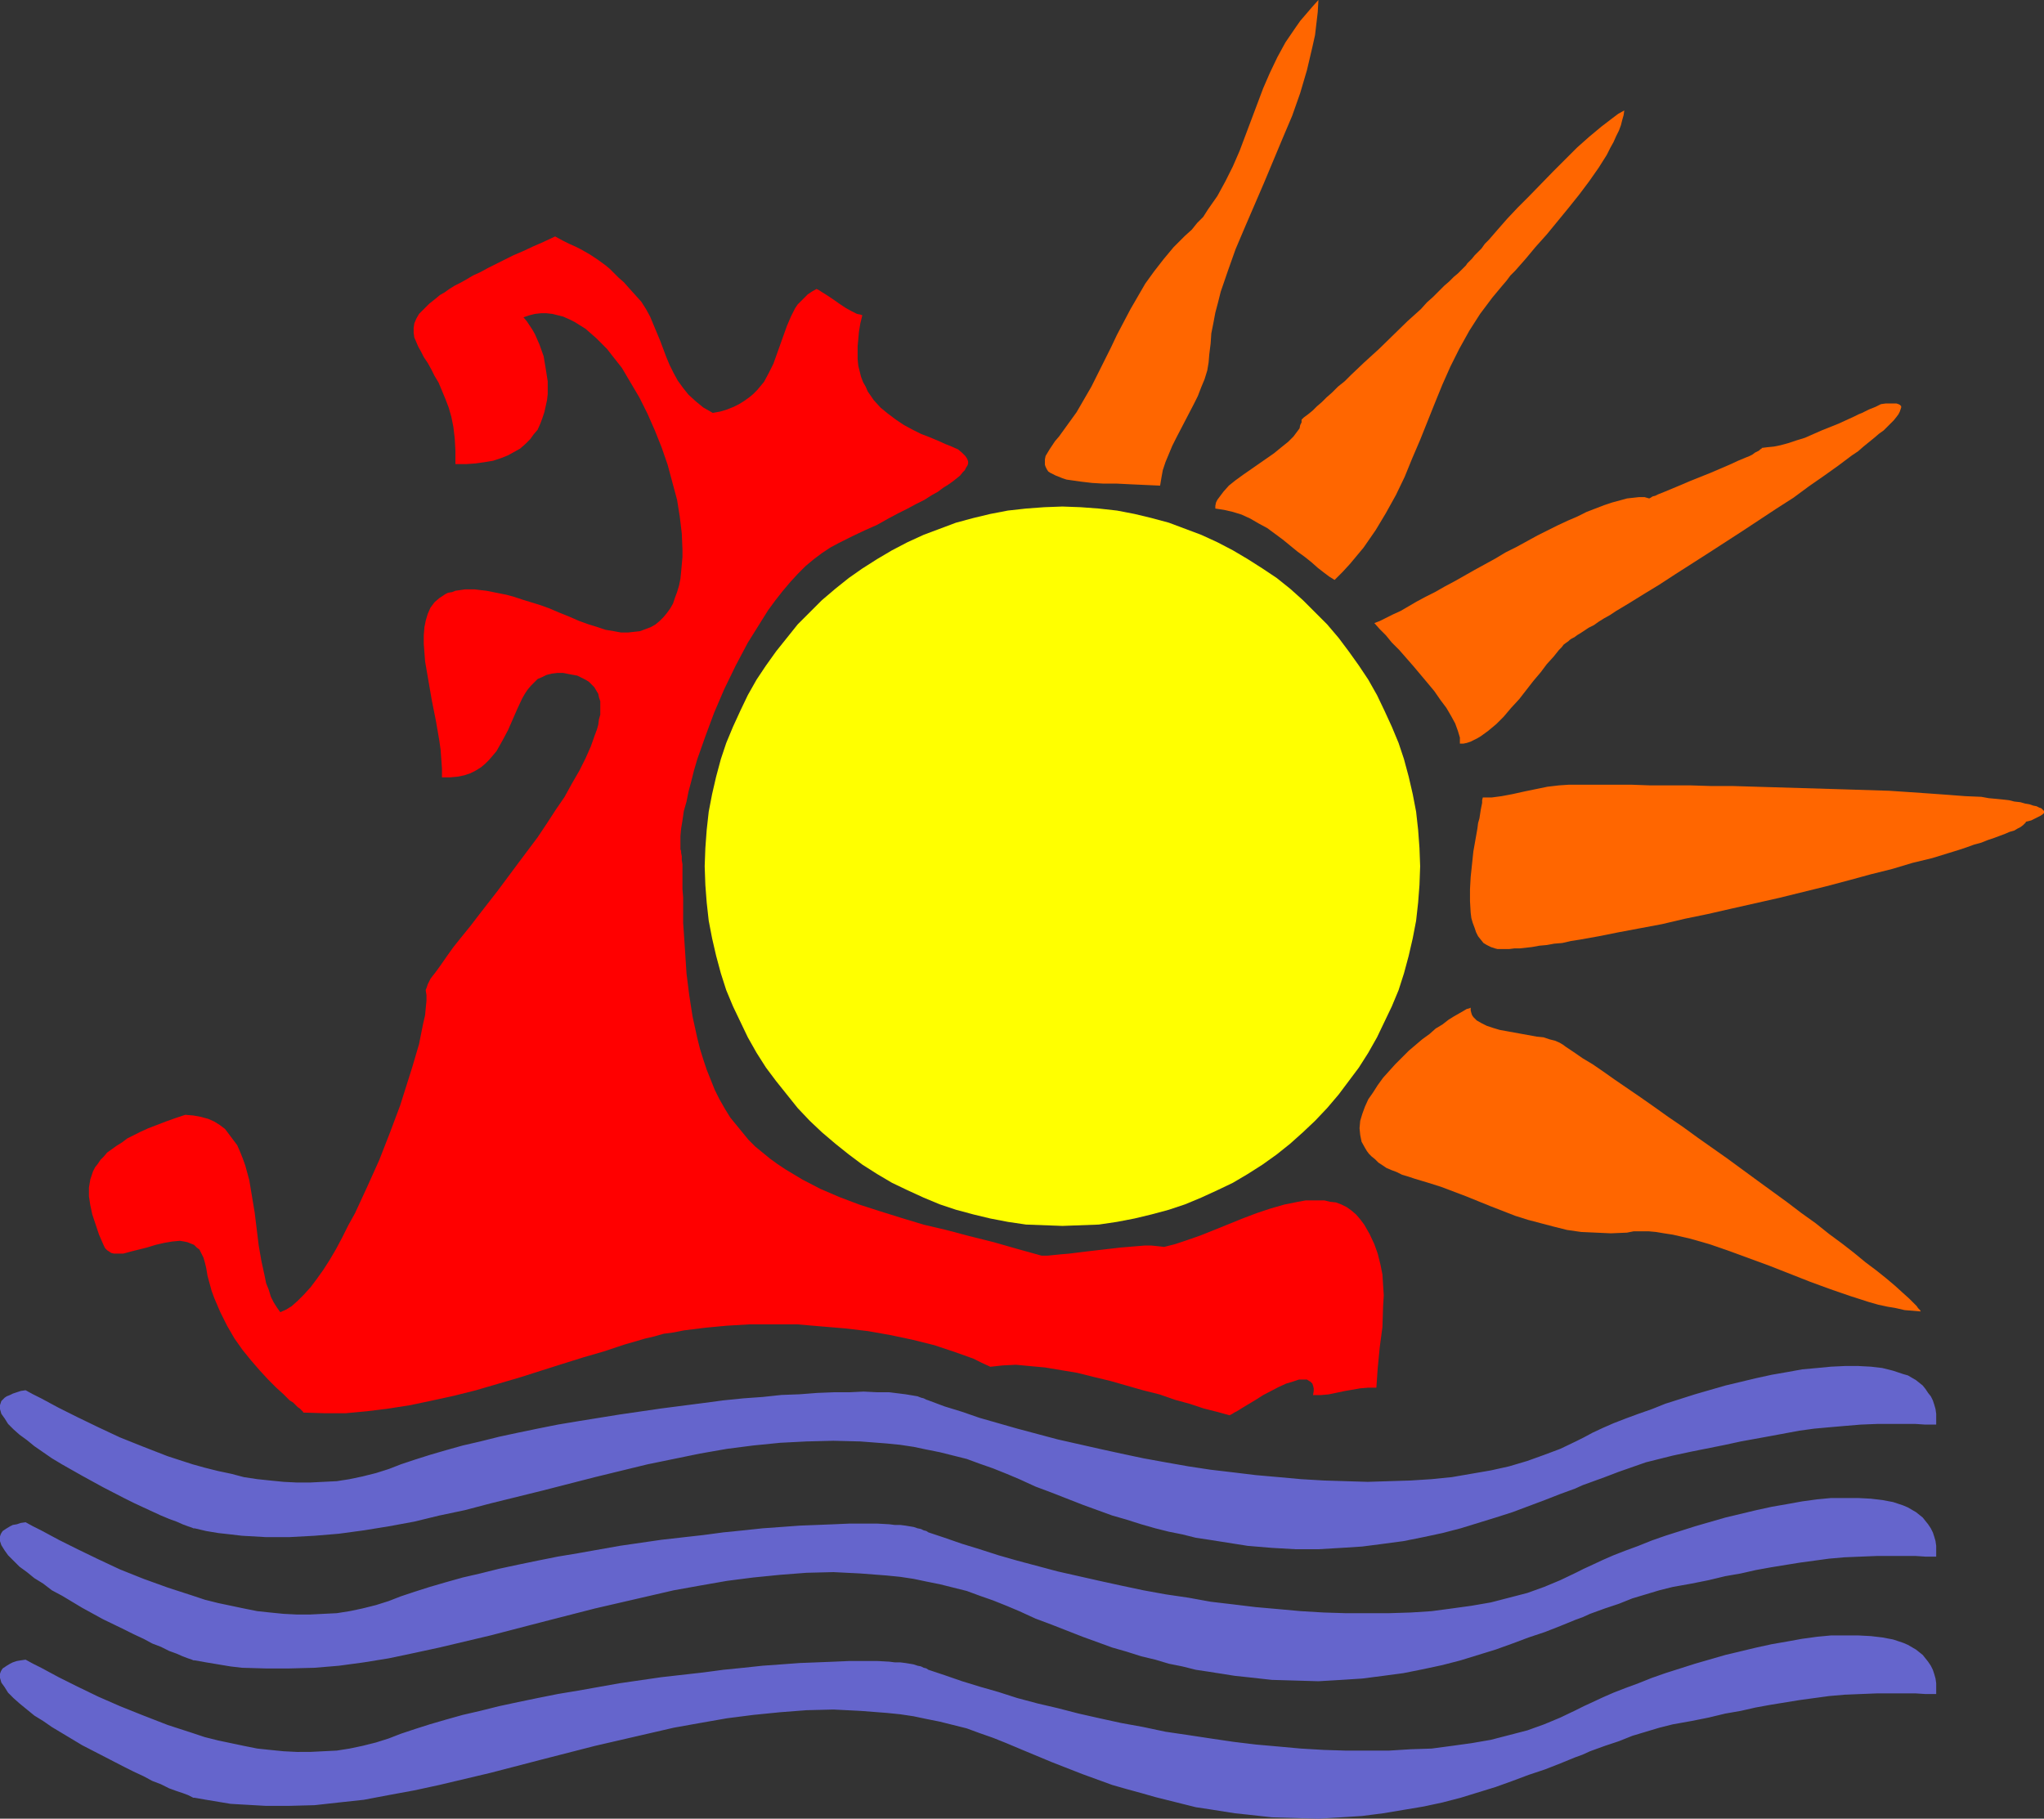 <?xml version="1.0" encoding="UTF-8" standalone="no"?>
<svg
   version="1.0"
   width="129.724mm"
   height="115.432mm"
   id="svg10"
   sodipodi:docname="Sun &amp; Water 2.wmf"
   xmlns:inkscape="http://www.inkscape.org/namespaces/inkscape"
   xmlns:sodipodi="http://sodipodi.sourceforge.net/DTD/sodipodi-0.dtd"
   xmlns="http://www.w3.org/2000/svg"
   xmlns:svg="http://www.w3.org/2000/svg">
  <rect width="100%" height="100%" fill="#333333" stroke="none"/>
  <sodipodi:namedview
     id="namedview10"
     pagecolor="#ffffff"
     bordercolor="#000000"
     borderopacity="0.25"
     inkscape:showpageshadow="2"
     inkscape:pageopacity="0.0"
     inkscape:pagecheckerboard="0"
     inkscape:deskcolor="#d1d1d1"
     inkscape:document-units="mm" />
  <defs
     id="defs1">
    <pattern
       id="WMFhbasepattern"
       patternUnits="userSpaceOnUse"
       width="6"
       height="6"
       x="0"
       y="0" />
  </defs>
  <path
     style="fill:#ffff00;fill-opacity:1;fill-rule:evenodd;stroke:none"
     d="m 254.843,121.511 4.363,0.162 4.363,0.323 4.363,0.485 4.202,0.808 4.04,0.97 4.202,1.131 3.878,1.454 3.878,1.454 3.878,1.777 3.717,1.939 3.555,2.101 3.555,2.262 3.394,2.262 3.232,2.585 3.07,2.747 2.909,2.909 2.909,2.909 2.747,3.232 2.424,3.232 2.424,3.393 2.262,3.393 2.101,3.716 1.778,3.716 1.778,3.878 1.616,3.878 1.293,3.878 1.131,4.201 0.97,4.201 0.808,4.201 0.485,4.363 0.323,4.363 0.162,4.363 -0.162,4.524 -0.323,4.201 -0.485,4.363 -0.808,4.201 -0.97,4.201 -1.131,4.201 -1.293,4.04 -1.616,3.878 -1.778,3.716 -1.778,3.716 -2.101,3.716 -2.262,3.555 -2.424,3.232 -2.424,3.232 -2.747,3.232 -2.909,3.07 -2.909,2.747 -3.07,2.747 -3.232,2.585 -3.394,2.424 -3.555,2.262 -3.555,2.101 -3.717,1.777 -3.878,1.777 -3.878,1.616 -3.878,1.293 -4.202,1.131 -4.04,0.97 -4.202,0.808 -4.363,0.646 -4.363,0.162 -4.363,0.162 -4.363,-0.162 -4.363,-0.162 -4.363,-0.646 -4.202,-0.808 -4.04,-0.97 -4.202,-1.131 -3.878,-1.293 -3.878,-1.616 -3.878,-1.777 -3.717,-1.777 -3.555,-2.101 -3.555,-2.262 -3.232,-2.424 -3.232,-2.585 -3.232,-2.747 -2.909,-2.747 -2.909,-3.07 -2.586,-3.232 -2.586,-3.232 -2.424,-3.232 -2.262,-3.555 -2.101,-3.716 -1.778,-3.716 -1.778,-3.716 -1.616,-3.878 -1.293,-4.04 -1.131,-4.201 -0.97,-4.201 -0.808,-4.201 -0.485,-4.363 -0.323,-4.201 -0.162,-4.524 0.162,-4.363 0.323,-4.363 0.485,-4.363 0.808,-4.201 0.97,-4.201 1.131,-4.201 1.293,-3.878 1.616,-3.878 1.778,-3.878 1.778,-3.716 2.101,-3.716 2.262,-3.393 2.424,-3.393 2.586,-3.232 2.586,-3.232 2.909,-2.909 2.909,-2.909 3.232,-2.747 3.232,-2.585 3.232,-2.262 3.555,-2.262 3.555,-2.101 3.717,-1.939 3.878,-1.777 3.878,-1.454 3.878,-1.454 4.202,-1.131 4.04,-0.97 4.202,-0.808 4.363,-0.485 4.363,-0.323 z"
     id="path1" />
  <path
     style="fill:#ff0000;fill-opacity:1;fill-rule:evenodd;stroke:none"
     d="m 206.848,75.621 -0.485,-0.162 -0.808,-0.162 -1.293,-0.646 -1.454,-0.808 -1.454,-0.97 -1.616,-1.131 -1.454,-0.97 -1.293,-0.808 -0.485,-0.323 -0.646,-0.323 -1.131,0.646 -0.97,0.646 -0.808,0.808 -0.808,0.808 -0.808,0.808 -0.646,0.97 -0.97,1.939 -0.97,2.262 -0.808,2.262 -1.616,4.524 -0.808,2.262 -1.131,2.262 -1.131,2.101 -0.808,0.97 -0.808,0.97 -0.97,0.97 -0.97,0.808 -1.131,0.808 -1.293,0.808 -1.293,0.646 -1.616,0.646 -1.616,0.485 -1.778,0.323 -1.131,-0.646 -1.131,-0.646 -1.778,-1.454 -1.778,-1.616 -1.293,-1.616 -1.293,-1.777 -0.97,-1.777 -0.97,-1.939 -0.808,-1.939 -1.454,-3.878 -1.616,-3.878 -0.808,-1.939 -0.97,-1.777 -1.131,-1.777 -1.454,-1.616 -1.454,-1.616 -1.293,-1.454 -1.293,-1.131 -1.131,-1.131 -0.97,-0.97 -0.97,-0.808 -1.778,-1.293 -1.939,-1.293 -1.131,-0.646 -1.131,-0.646 -1.293,-0.646 -1.454,-0.646 -1.616,-0.808 -1.778,-0.97 -2.747,1.293 -2.586,1.131 -2.424,1.131 -2.262,0.97 -2.262,1.131 -1.939,0.97 -1.939,0.97 -1.778,0.97 -1.778,0.808 -1.616,0.97 -1.454,0.808 -1.293,0.646 -1.293,0.808 -1.131,0.808 -1.131,0.646 -0.97,0.808 -0.808,0.646 -0.808,0.646 -1.293,1.293 -1.131,1.131 -0.646,1.131 -0.485,1.131 -0.162,1.131 v 1.131 l 0.162,1.131 0.485,1.131 0.485,1.131 0.646,1.131 0.646,1.293 0.97,1.454 0.808,1.454 0.808,1.616 0.97,1.616 0.808,1.939 0.808,1.939 0.808,2.101 0.646,2.262 0.485,2.424 0.323,2.747 0.162,2.909 v 3.232 h 2.586 l 2.262,-0.162 2.262,-0.323 1.939,-0.323 1.939,-0.646 1.616,-0.646 1.454,-0.808 1.454,-0.808 1.293,-1.131 1.131,-1.131 0.808,-1.131 0.97,-1.131 0.646,-1.454 0.485,-1.293 0.485,-1.454 0.323,-1.454 0.323,-1.454 0.162,-1.454 v -3.07 l -0.485,-3.07 -0.485,-2.909 -0.97,-2.747 -1.131,-2.585 -0.646,-1.131 -0.646,-0.97 -0.646,-0.97 -0.808,-0.97 1.454,-0.485 1.293,-0.323 1.454,-0.162 h 1.293 l 1.454,0.162 1.293,0.323 1.293,0.323 1.454,0.646 1.293,0.646 1.293,0.808 1.293,0.808 1.293,1.131 1.293,1.131 1.293,1.293 1.293,1.293 1.131,1.454 2.424,3.07 2.101,3.555 2.101,3.555 1.939,3.878 1.778,4.04 1.616,4.04 1.454,4.201 1.131,4.201 1.131,4.201 0.646,4.04 0.485,4.04 0.162,3.878 v 1.777 l -0.162,1.777 -0.162,1.777 -0.162,1.616 -0.323,1.616 -0.485,1.616 -0.485,1.293 -0.485,1.454 -0.646,1.131 -0.808,1.131 -0.808,0.97 -0.97,0.97 -0.97,0.808 -1.131,0.646 -1.293,0.485 -1.293,0.485 -1.454,0.162 -1.454,0.162 h -1.616 l -1.778,-0.323 -1.939,-0.323 -1.939,-0.646 -2.101,-0.646 -2.262,-0.808 -2.586,-1.131 -2.424,-0.97 -2.262,-0.97 -2.262,-0.808 -2.101,-0.646 -2.101,-0.646 -1.939,-0.646 -1.778,-0.485 -1.616,-0.323 -1.616,-0.323 -1.616,-0.323 -1.454,-0.162 -1.293,-0.162 h -2.424 l -1.131,0.162 -1.131,0.162 -0.808,0.323 -0.97,0.162 -0.646,0.323 -1.454,0.97 -1.131,0.97 -0.97,1.293 -0.646,1.454 -0.485,1.616 -0.323,1.616 -0.162,1.939 v 2.101 l 0.162,2.101 0.162,2.101 0.808,4.686 0.808,4.686 0.97,4.848 0.808,4.686 0.323,2.262 0.162,2.262 0.162,2.262 v 2.101 h 1.939 l 1.778,-0.162 1.616,-0.323 1.454,-0.485 1.293,-0.646 1.293,-0.808 0.97,-0.808 0.97,-0.97 0.97,-1.131 0.808,-0.97 1.454,-2.585 1.293,-2.424 1.131,-2.585 1.131,-2.585 1.131,-2.424 0.646,-1.131 0.646,-0.97 0.808,-0.97 0.808,-0.808 0.808,-0.808 1.131,-0.485 0.97,-0.485 1.293,-0.323 1.293,-0.162 h 1.454 l 1.616,0.323 1.778,0.323 0.97,0.485 0.97,0.485 0.808,0.485 0.646,0.646 0.646,0.646 0.485,0.808 0.485,0.808 0.162,0.808 0.323,0.97 v 0.97 1.131 1.131 l -0.323,1.131 -0.162,1.293 -0.323,1.131 -0.485,1.293 -0.97,2.747 -1.293,2.909 -1.454,2.909 -1.778,3.07 -1.778,3.232 -2.101,3.07 -2.101,3.232 -2.262,3.393 -4.848,6.463 -4.686,6.302 -2.262,2.909 -2.262,2.909 -2.101,2.747 -2.101,2.585 -1.939,2.424 -1.616,2.262 -1.454,2.101 -1.293,1.777 -0.646,0.808 -0.485,0.646 -0.323,0.646 -0.323,0.646 -0.162,0.485 -0.162,0.485 -0.162,0.323 v 0.323 l 0.162,0.97 v 1.454 l -0.162,1.616 -0.162,1.777 -0.485,2.101 -0.485,2.424 -0.485,2.424 -0.808,2.747 -0.808,2.747 -0.97,3.07 -0.97,3.07 -0.97,3.07 -2.424,6.463 -2.586,6.625 -2.909,6.463 -2.909,6.302 -1.616,2.909 -1.454,2.909 -1.454,2.747 -1.616,2.747 -1.454,2.262 -1.616,2.262 -1.454,1.939 -1.616,1.777 -1.454,1.454 -1.454,1.293 -1.293,0.808 -1.454,0.646 -0.808,-1.131 -0.808,-1.293 -0.646,-1.293 -0.485,-1.616 -0.646,-1.616 -0.323,-1.616 -0.808,-3.716 -0.646,-3.716 -0.97,-7.918 -0.646,-3.878 -0.646,-3.878 -0.485,-1.777 -0.485,-1.777 -0.646,-1.777 -0.646,-1.616 -0.646,-1.454 -0.97,-1.293 -0.97,-1.293 -0.97,-1.293 -1.293,-0.97 -1.293,-0.808 -1.454,-0.646 -1.778,-0.485 -1.778,-0.323 -1.939,-0.162 -2.424,0.808 -2.262,0.808 -2.101,0.808 -2.101,0.808 -1.778,0.808 -1.616,0.808 -1.616,0.808 -1.293,0.97 -1.293,0.808 -1.131,0.808 -1.131,0.808 -0.808,0.97 -0.808,0.808 -0.646,0.97 -0.646,0.808 -0.485,0.97 -0.323,0.97 -0.323,0.97 -0.162,0.97 -0.162,0.97 v 2.101 l 0.323,2.101 0.485,2.262 0.808,2.424 0.808,2.424 1.131,2.585 0.323,0.646 0.485,0.485 0.485,0.323 0.485,0.323 0.646,0.162 h 0.808 0.646 0.808 l 1.778,-0.485 1.939,-0.485 1.939,-0.485 2.101,-0.646 2.101,-0.485 1.939,-0.323 1.778,-0.162 0.97,0.162 0.808,0.162 0.808,0.323 0.808,0.323 0.646,0.646 0.646,0.485 0.485,0.97 0.485,0.97 0.323,1.131 0.323,1.293 0.323,1.939 0.485,1.777 0.485,1.777 0.646,1.777 1.454,3.393 1.616,3.232 1.778,3.07 1.939,2.747 2.101,2.585 2.101,2.424 1.939,2.101 1.939,1.939 1.778,1.616 1.454,1.454 0.808,0.485 0.646,0.646 0.485,0.485 0.485,0.323 0.323,0.323 0.323,0.323 0.162,0.162 v 0.162 l 5.171,0.162 h 5.01 l 5.171,-0.485 5.171,-0.646 5.171,-0.808 5.333,-1.131 5.171,-1.131 5.171,-1.293 10.504,-3.07 10.181,-3.232 5.171,-1.616 5.01,-1.454 4.848,-1.616 5.01,-1.454 2.101,-0.485 2.262,-0.646 2.424,-0.323 2.424,-0.485 5.171,-0.646 5.171,-0.485 5.494,-0.323 h 5.656 5.656 l 5.656,0.485 5.818,0.485 5.494,0.646 5.494,0.97 5.333,1.131 5.171,1.293 2.424,0.808 2.424,0.808 2.262,0.808 2.262,0.808 1.939,0.97 2.101,0.97 1.454,-0.162 1.454,-0.162 3.232,-0.162 3.394,0.323 3.555,0.323 3.878,0.646 3.878,0.646 3.878,0.97 4.04,0.97 7.918,2.262 3.878,0.97 3.717,1.293 3.555,0.97 3.394,1.131 3.232,0.808 2.909,0.808 0.323,-0.162 0.323,-0.162 0.485,-0.323 0.646,-0.323 1.293,-0.808 1.616,-0.97 1.616,-0.97 1.778,-1.131 3.717,-1.939 1.778,-0.808 1.616,-0.485 1.454,-0.485 h 0.646 0.646 0.646 l 0.485,0.323 0.323,0.162 0.485,0.485 0.162,0.485 0.162,0.646 v 0.646 l -0.162,0.97 h 1.939 l 1.778,-0.162 3.878,-0.808 3.717,-0.646 1.939,-0.162 h 1.939 l 0.323,-4.686 0.485,-5.009 0.646,-4.848 0.162,-5.009 0.162,-2.585 -0.162,-2.424 -0.162,-2.585 -0.485,-2.424 -0.646,-2.585 -0.808,-2.262 -1.131,-2.424 -1.293,-2.262 -0.97,-1.293 -0.97,-1.131 -1.131,-0.97 -1.131,-0.808 -1.293,-0.646 -1.293,-0.485 -1.454,-0.162 -1.293,-0.323 h -1.454 -1.616 -1.454 l -1.778,0.323 -3.232,0.646 -3.394,0.97 -3.394,1.131 -3.394,1.293 -6.787,2.747 -3.232,1.293 -3.232,1.131 -2.909,0.97 -1.293,0.323 -1.293,0.323 -1.454,-0.162 -1.616,-0.162 h -1.616 l -3.878,0.323 -1.939,0.162 -4.202,0.485 -4.202,0.485 -3.878,0.485 -1.939,0.162 -1.616,0.162 -1.616,0.162 h -1.454 l -5.818,-1.616 -5.656,-1.616 -5.818,-1.454 -5.494,-1.454 -5.494,-1.293 -5.333,-1.616 -5.171,-1.616 -5.01,-1.616 -4.686,-1.777 -4.525,-1.939 -4.363,-2.262 -4.04,-2.424 -1.939,-1.293 -1.778,-1.293 -1.778,-1.454 -1.778,-1.454 -1.616,-1.616 -1.454,-1.777 -1.454,-1.777 -1.454,-1.777 -1.293,-2.101 -1.293,-2.262 -1.131,-2.262 -0.97,-2.424 -0.97,-2.424 -0.808,-2.424 -0.808,-2.585 -0.646,-2.585 -1.131,-5.171 -0.808,-5.171 -0.646,-5.171 -0.323,-5.009 -0.323,-4.848 -0.162,-2.262 v -4.201 -1.939 l -0.162,-1.939 v -3.232 -1.454 -1.293 l -0.162,-0.97 v -0.97 l -0.162,-0.808 v -0.485 l -0.162,-0.323 v -1.454 -1.777 l 0.162,-1.777 0.323,-1.939 0.323,-2.262 0.646,-2.262 0.485,-2.424 0.646,-2.424 0.646,-2.585 0.808,-2.747 0.97,-2.747 0.97,-2.747 2.101,-5.655 2.424,-5.655 2.747,-5.655 2.909,-5.494 1.616,-2.585 1.616,-2.585 1.616,-2.585 1.778,-2.424 1.778,-2.262 1.778,-2.101 1.778,-1.939 1.939,-1.939 1.939,-1.616 1.939,-1.454 1.939,-1.293 2.101,-1.131 3.232,-1.616 3.07,-1.454 2.909,-1.293 2.586,-1.454 2.424,-1.293 2.262,-1.131 2.101,-1.131 1.939,-0.97 1.778,-1.131 1.454,-0.808 1.293,-0.97 1.293,-0.808 1.131,-0.808 0.808,-0.646 0.808,-0.646 0.646,-0.808 0.485,-0.485 0.323,-0.646 0.323,-0.485 0.162,-0.485 v -0.485 l -0.162,-0.485 -0.162,-0.323 -0.323,-0.485 -0.808,-0.808 -0.97,-0.808 -1.454,-0.646 -1.616,-0.646 -1.778,-0.808 -1.939,-0.808 -2.101,-0.808 -1.939,-0.97 -2.101,-1.131 -1.939,-1.293 -1.939,-1.454 -1.778,-1.454 -1.616,-1.777 -1.454,-2.101 -0.485,-1.131 -0.646,-1.131 -0.485,-1.293 -0.323,-1.293 -0.323,-1.293 -0.162,-1.616 v -1.454 -1.616 l 0.162,-1.777 0.162,-1.777 0.323,-1.939 z"
     id="path2" />
  <path
     style="fill:#ff6600;fill-opacity:1;fill-rule:evenodd;stroke:none"
     d="m 290.072,84.993 0.323,-2.585 0.162,-2.424 0.485,-2.424 0.485,-2.585 0.646,-2.424 0.646,-2.585 1.778,-5.171 1.778,-5.009 2.262,-5.332 4.525,-10.503 4.525,-10.826 2.262,-5.332 1.939,-5.494 1.616,-5.494 0.646,-2.747 0.646,-2.747 0.646,-2.909 0.323,-2.747 0.323,-2.747 L 316.251,0 l -1.454,1.616 -2.909,3.393 -1.131,1.616 -2.424,3.555 -1.939,3.555 -1.778,3.716 -1.616,3.716 -5.656,15.027 -1.616,3.716 -1.778,3.555 -1.939,3.555 -1.131,1.616 -1.131,1.616 -1.131,1.777 -1.454,1.454 -1.293,1.616 -1.616,1.454 -2.747,2.747 -2.424,2.909 -2.262,2.909 -2.101,2.909 -1.778,3.07 -1.778,3.07 -3.232,6.14 -1.454,3.07 -1.616,3.232 -3.07,6.14 -1.778,3.07 -1.778,3.07 -2.101,2.909 -2.101,2.909 -0.97,1.131 -0.646,0.97 -0.646,0.97 -0.485,0.808 -0.485,0.808 -0.162,0.808 v 0.646 0.646 l 0.162,0.485 0.323,0.646 0.323,0.485 0.485,0.323 0.646,0.323 0.646,0.323 0.808,0.323 0.808,0.323 0.97,0.323 1.131,0.162 2.262,0.323 2.747,0.323 2.747,0.162 h 3.232 l 3.232,0.162 3.555,0.162 3.555,0.162 0.323,-1.939 0.323,-1.777 0.646,-1.939 0.808,-1.939 0.808,-1.939 0.97,-1.939 2.101,-4.04 2.101,-4.04 0.97,-1.939 0.808,-2.101 0.808,-1.939 0.646,-2.101 0.323,-1.939 z"
     id="path3" />
  <path
     style="fill:#ff6600;fill-opacity:1;fill-rule:evenodd;stroke:none"
     d="m 312.211,100.667 v 0.646 l -0.323,0.646 -0.162,0.808 -0.485,0.646 -0.97,1.293 -1.293,1.293 -1.616,1.293 -1.778,1.454 -3.717,2.585 -3.717,2.585 -1.778,1.293 -1.616,1.293 -1.293,1.454 -0.97,1.293 -0.485,0.646 -0.323,0.646 -0.162,0.808 v 0.646 l 2.101,0.323 2.101,0.485 2.101,0.646 2.101,0.97 1.939,1.131 2.101,1.131 3.717,2.747 1.778,1.454 1.778,1.454 1.778,1.293 1.616,1.293 1.454,1.293 1.454,1.131 1.293,0.97 1.293,0.808 1.939,-1.939 1.778,-1.939 1.616,-1.939 1.616,-1.939 1.454,-2.101 1.454,-2.101 2.424,-4.04 2.424,-4.363 2.101,-4.363 1.778,-4.363 1.939,-4.524 3.555,-8.887 1.778,-4.363 1.939,-4.363 2.101,-4.201 2.424,-4.363 2.586,-4.04 1.454,-1.939 1.454,-1.939 0.808,-0.97 0.808,-0.97 0.808,-0.97 0.97,-1.131 0.97,-1.293 1.131,-1.131 2.424,-2.747 2.424,-2.909 2.747,-3.07 5.171,-6.302 2.586,-3.232 2.424,-3.232 2.262,-3.232 1.939,-3.07 0.808,-1.616 0.808,-1.454 0.646,-1.454 0.646,-1.293 0.485,-1.293 0.323,-1.293 0.323,-1.131 0.162,-1.131 -1.454,0.808 -1.293,0.97 -2.747,2.101 -2.909,2.424 -2.909,2.585 -2.909,2.909 -2.909,2.909 -5.656,5.817 -2.747,2.747 -2.586,2.747 -2.262,2.585 -2.101,2.424 -0.97,0.97 -0.808,1.131 -0.97,0.97 -0.646,0.646 -0.646,0.808 -0.646,0.646 -0.485,0.485 -0.323,0.485 -0.485,0.485 -0.646,0.646 -0.808,0.808 -0.97,0.808 -1.131,1.131 -1.131,0.97 -1.293,1.293 -1.454,1.454 -1.454,1.293 -1.454,1.616 -3.232,2.909 -6.787,6.625 -3.555,3.232 -3.232,3.07 -1.454,1.454 -1.616,1.293 -1.454,1.454 -1.293,1.131 -1.131,1.131 -1.131,0.97 -0.97,0.97 -0.97,0.808 -0.646,0.485 -0.646,0.485 -0.323,0.323 z"
     id="path4" />
  <path
     style="fill:#ff6600;fill-opacity:1;fill-rule:evenodd;stroke:none"
     d="m 451.187,96.95 -1.293,0.646 -0.808,0.323 -0.808,0.323 -1.616,0.808 -0.808,0.323 -0.97,0.485 -3.878,1.777 -4.04,1.616 -4.04,1.777 -2.101,0.646 -1.939,0.646 -1.778,0.485 -1.616,0.323 -1.616,0.162 -1.293,0.162 v 0.162 l -0.323,0.162 -0.323,0.323 -0.323,0.162 -0.646,0.323 -0.646,0.485 -0.646,0.323 -0.808,0.323 -1.939,0.808 -2.101,0.97 -2.262,0.97 -2.262,0.97 -4.848,1.939 -2.262,0.97 -1.939,0.808 -1.939,0.808 -1.616,0.646 -0.646,0.323 -0.646,0.162 -0.485,0.323 -0.323,0.162 -1.131,-0.323 h -1.293 l -1.454,0.162 -1.454,0.162 -1.778,0.485 -1.778,0.485 -1.939,0.646 -2.101,0.808 -2.101,0.808 -2.262,1.131 -2.262,0.97 -2.424,1.131 -4.848,2.424 -5.01,2.747 -2.586,1.293 -2.424,1.454 -5.01,2.747 -4.848,2.747 -2.424,1.293 -2.262,1.293 -2.262,1.131 -2.101,1.131 -1.939,1.131 -1.939,1.131 -1.778,0.808 -1.616,0.808 -1.616,0.808 -1.293,0.485 1.293,1.454 1.454,1.454 1.454,1.777 1.778,1.777 3.394,3.878 3.394,4.04 1.616,1.939 1.454,2.101 1.454,1.939 1.131,1.939 0.97,1.777 0.646,1.777 0.485,1.616 v 0.646 0.808 h 0.808 l 0.808,-0.162 0.97,-0.323 0.646,-0.323 0.97,-0.485 0.808,-0.485 1.778,-1.293 1.939,-1.616 1.778,-1.777 1.778,-2.101 1.939,-2.101 3.394,-4.363 1.778,-2.101 1.454,-1.939 1.616,-1.777 1.293,-1.616 0.646,-0.646 0.485,-0.646 0.646,-0.485 0.485,-0.323 0.323,-0.323 0.485,-0.323 0.646,-0.323 0.646,-0.485 0.808,-0.485 0.97,-0.646 0.97,-0.646 1.293,-0.646 1.131,-0.808 1.293,-0.808 1.454,-0.808 1.454,-0.97 3.232,-1.939 3.394,-2.101 3.717,-2.262 3.717,-2.424 4.04,-2.585 4.04,-2.585 8.242,-5.332 8.08,-5.332 4.04,-2.585 3.717,-2.747 3.717,-2.585 3.394,-2.424 3.232,-2.424 1.454,-0.97 1.293,-1.131 2.586,-2.101 1.131,-0.97 1.131,-0.808 0.97,-0.97 0.808,-0.808 0.646,-0.646 0.646,-0.808 0.485,-0.646 0.323,-0.646 0.162,-0.485 0.162,-0.485 v -0.323 l -0.323,-0.323 -0.323,-0.162 -0.485,-0.162 h -0.646 -0.808 -1.131 z"
     id="path5" />
  <path
     style="fill:#ff6600;fill-opacity:1;fill-rule:evenodd;stroke:none"
     d="m 485.931,197.133 1.293,-0.323 0.97,-0.485 0.646,-0.323 0.646,-0.323 0.485,-0.323 0.323,-0.323 v -0.323 -0.162 l -0.323,-0.323 -0.323,-0.323 -0.485,-0.162 -0.646,-0.323 -0.808,-0.162 -0.97,-0.323 -0.97,-0.162 -1.131,-0.323 -1.454,-0.162 -1.293,-0.323 -1.454,-0.162 -1.616,-0.162 -1.778,-0.162 -1.778,-0.323 -3.878,-0.162 -4.202,-0.323 -4.525,-0.323 -4.686,-0.323 -4.848,-0.323 -5.171,-0.162 -5.171,-0.162 -10.827,-0.323 -10.827,-0.323 -5.333,-0.162 h -5.171 l -5.171,-0.162 h -5.01 -4.686 l -4.525,-0.162 h -4.202 -3.878 -6.787 l -2.424,0.162 -2.747,0.323 -5.494,1.131 -2.909,0.646 -2.586,0.485 -2.424,0.323 h -1.131 -0.97 l -0.162,0.646 v 0.646 l -0.162,0.808 -0.162,0.808 -0.323,2.101 -0.323,1.131 -0.162,1.293 -0.485,2.747 -0.485,2.747 -0.323,3.07 -0.323,3.07 -0.162,2.909 v 2.909 l 0.162,2.747 0.162,1.293 0.323,1.131 0.485,1.293 0.323,0.97 0.485,0.97 0.646,0.808 0.646,0.808 0.808,0.485 0.97,0.485 0.97,0.323 0.646,0.162 h 0.808 0.97 0.97 l 1.293,-0.162 h 1.293 l 1.454,-0.162 1.454,-0.162 1.778,-0.323 1.778,-0.162 1.778,-0.323 1.939,-0.162 2.101,-0.485 2.101,-0.323 4.525,-0.808 4.848,-0.97 5.171,-0.97 5.171,-0.97 5.494,-1.293 5.494,-1.131 5.656,-1.293 11.474,-2.585 11.15,-2.747 5.494,-1.454 5.333,-1.454 5.171,-1.293 4.848,-1.454 4.686,-1.131 4.202,-1.293 2.101,-0.646 1.939,-0.646 1.778,-0.646 1.778,-0.485 1.616,-0.646 1.454,-0.485 1.293,-0.485 1.293,-0.485 1.131,-0.485 1.131,-0.323 0.808,-0.485 0.646,-0.323 0.646,-0.485 0.323,-0.323 0.323,-0.323 z"
     id="path6" />
  <path
     style="fill:#ff6600;fill-opacity:1;fill-rule:evenodd;stroke:none"
     d="m 374.104,250.132 -1.131,-0.485 -1.293,-0.323 -1.454,-0.485 -1.616,-0.162 -3.555,-0.646 -3.555,-0.646 -1.778,-0.323 -1.616,-0.485 -1.454,-0.485 -1.293,-0.646 -1.131,-0.646 -0.808,-0.808 -0.323,-0.485 -0.162,-0.485 -0.162,-0.646 v -0.646 l -0.323,0.162 -0.646,0.162 -0.808,0.485 -1.131,0.646 -1.131,0.646 -1.293,0.808 -1.454,1.131 -1.616,0.97 -1.454,1.293 -1.778,1.293 -3.232,2.747 -3.232,3.232 -1.454,1.616 -1.454,1.616 -1.293,1.777 -1.131,1.777 -1.131,1.616 -0.808,1.777 -0.646,1.777 -0.485,1.616 -0.162,1.777 0.162,1.616 0.323,1.616 0.808,1.454 0.485,0.808 0.485,0.646 0.646,0.646 0.808,0.646 0.808,0.808 0.97,0.646 0.97,0.646 1.131,0.485 1.293,0.485 1.293,0.646 1.616,0.485 1.454,0.485 3.232,0.97 3.07,0.97 5.979,2.262 5.979,2.424 5.818,2.262 3.07,0.97 3.07,0.808 3.07,0.808 3.232,0.808 3.394,0.485 3.555,0.162 3.555,0.162 3.878,-0.162 1.616,-0.323 h 1.778 1.778 l 1.778,0.162 1.939,0.323 2.101,0.323 2.101,0.485 2.101,0.485 4.525,1.293 4.686,1.616 4.848,1.777 4.848,1.777 9.858,3.878 4.848,1.777 4.686,1.616 4.525,1.454 2.262,0.646 2.262,0.485 1.939,0.323 2.101,0.485 1.939,0.162 1.939,0.162 -0.162,-0.323 -0.485,-0.485 -0.323,-0.485 -0.485,-0.485 -0.646,-0.646 -0.646,-0.646 -1.616,-1.454 -1.778,-1.616 -2.101,-1.777 -2.424,-1.939 -2.586,-1.939 -2.747,-2.262 -2.909,-2.262 -3.07,-2.262 -3.232,-2.585 -3.394,-2.424 -3.394,-2.585 -7.11,-5.171 -7.272,-5.332 -7.11,-5.009 -3.555,-2.585 -3.555,-2.424 -3.394,-2.424 -3.232,-2.262 -3.07,-2.101 -3.07,-2.101 -2.747,-1.939 -2.586,-1.777 -2.424,-1.454 -2.101,-1.454 -1.939,-1.293 -0.646,-0.485 z"
     id="path7" />
  <path
     style="fill:#6565cc;fill-opacity:1;fill-rule:evenodd;stroke:none"
     d="m 401.252,349.183 4.525,-0.97 4.04,-0.808 4.04,-0.808 3.717,-0.808 3.555,-0.646 3.555,-0.646 6.949,-1.293 3.555,-0.485 3.555,-0.323 3.717,-0.323 3.878,-0.323 4.04,-0.162 h 9.05 l 2.424,0.162 h 2.586 v -1.293 -1.293 l -0.162,-1.131 -0.323,-1.131 -0.323,-0.97 -0.485,-0.97 -0.646,-0.808 -0.646,-0.97 -0.646,-0.808 -0.808,-0.646 -0.808,-0.646 -1.939,-1.131 -1.131,-0.323 -2.424,-0.808 -2.586,-0.646 -2.747,-0.323 -3.07,-0.162 h -3.07 l -3.394,0.162 -3.394,0.323 -3.555,0.323 -3.555,0.646 -3.717,0.646 -3.717,0.808 -7.434,1.777 -7.272,2.101 -3.555,1.131 -3.555,1.131 -3.232,1.293 -3.232,1.131 -3.07,1.131 -2.909,1.131 -2.586,1.131 -2.424,1.131 -2.101,1.131 -1.939,0.97 -3.717,1.777 -3.878,1.454 -4.04,1.454 -4.363,1.293 -4.363,0.97 -4.686,0.808 -4.686,0.808 -4.848,0.485 -5.01,0.323 -5.171,0.162 -5.171,0.162 -5.333,-0.162 -5.171,-0.162 -5.494,-0.323 -5.333,-0.485 -5.494,-0.485 -5.333,-0.646 -5.494,-0.646 -5.333,-0.808 -5.494,-0.97 -5.333,-0.97 -5.333,-1.131 -5.171,-1.131 -5.01,-1.131 -5.01,-1.131 -4.848,-1.293 -4.848,-1.293 -4.525,-1.293 -4.525,-1.293 -4.202,-1.454 -4.202,-1.293 -3.878,-1.454 -0.485,-0.162 -0.646,-0.323 -0.646,-0.162 -0.808,-0.323 -0.97,-0.162 -0.97,-0.162 -0.97,-0.162 -1.293,-0.162 -2.586,-0.323 h -2.909 l -3.232,-0.162 -3.394,0.162 h -3.717 l -4.04,0.162 -4.202,0.323 -4.363,0.162 -4.525,0.485 -4.525,0.323 -4.848,0.485 -4.848,0.646 -10.019,1.293 -10.019,1.454 -10.019,1.616 -4.848,0.808 -4.848,0.97 -4.686,0.97 -4.525,0.97 -4.525,1.131 -4.202,0.97 -4.04,1.131 -3.878,1.131 -3.555,1.131 -3.394,1.131 -2.909,1.131 -3.07,0.97 -3.232,0.808 -3.07,0.646 -3.07,0.485 -3.232,0.162 -3.232,0.162 H 71.266 l -3.232,-0.162 -3.232,-0.323 -3.07,-0.323 -3.232,-0.485 -3.07,-0.808 -3.07,-0.646 -3.232,-0.808 -2.909,-0.808 -5.979,-1.939 -5.818,-2.262 -5.656,-2.262 -5.171,-2.424 -5.01,-2.424 -2.262,-1.131 -2.262,-1.131 -2.101,-1.131 -2.101,-1.131 -1.939,-0.97 -1.778,-0.97 -1.131,0.162 -0.97,0.323 -0.97,0.323 -0.646,0.323 -0.808,0.323 -0.485,0.323 -0.485,0.485 -0.323,0.323 L 0.162,336.58 0,337.065 v 0.485 0.485 l 0.323,1.131 0.808,1.131 0.808,1.293 1.293,1.293 1.454,1.293 1.778,1.293 1.778,1.454 2.101,1.454 2.101,1.454 2.424,1.454 4.848,2.747 5.01,2.747 5.01,2.585 2.262,1.131 2.424,1.131 2.101,0.97 2.101,0.97 1.939,0.808 1.778,0.646 1.454,0.646 1.293,0.485 0.97,0.323 0.323,0.162 h 0.323 l 2.747,0.646 2.909,0.485 2.909,0.323 2.747,0.323 5.656,0.323 h 5.818 l 5.979,-0.323 5.818,-0.485 5.979,-0.808 5.979,-0.97 6.141,-1.131 5.979,-1.454 6.141,-1.293 6.141,-1.616 12.443,-3.07 12.605,-3.232 12.605,-3.07 6.302,-1.293 6.302,-1.293 6.464,-1.131 6.302,-0.808 6.464,-0.646 6.302,-0.323 6.464,-0.162 6.464,0.162 6.302,0.485 3.232,0.323 3.232,0.485 3.07,0.646 3.232,0.646 3.232,0.808 3.232,0.808 3.07,1.131 3.232,1.131 3.232,1.293 3.07,1.293 3.878,1.777 3.878,1.454 3.717,1.454 3.717,1.454 3.555,1.293 3.555,1.293 3.394,0.97 3.555,1.131 3.394,0.97 3.232,0.808 3.232,0.646 3.232,0.808 3.232,0.485 3.07,0.485 3.07,0.485 3.07,0.485 5.818,0.485 5.656,0.323 h 5.494 l 5.494,-0.323 5.01,-0.323 5.01,-0.646 4.848,-0.646 4.848,-0.97 4.525,-0.97 4.363,-1.131 4.202,-1.293 4.202,-1.293 4.04,-1.293 3.878,-1.454 3.878,-1.454 3.717,-1.454 3.555,-1.293 1.778,-0.808 1.778,-0.646 3.555,-1.293 3.394,-1.293 3.232,-1.131 3.232,-1.131 3.232,-0.808 z"
     id="path8" />
  <path
     style="fill:#6565cc;fill-opacity:1;fill-rule:evenodd;stroke:none"
     d="m 401.252,380.692 4.525,-0.808 4.04,-0.808 4.04,-0.97 3.717,-0.646 3.555,-0.808 3.555,-0.646 6.949,-1.131 3.555,-0.485 3.555,-0.485 3.717,-0.323 3.878,-0.162 4.04,-0.162 h 4.363 2.262 2.424 l 2.424,0.162 h 2.586 v -1.293 -1.293 l -0.162,-1.131 -0.323,-1.131 -0.323,-0.97 -0.485,-0.97 -0.646,-0.97 -0.646,-0.808 -0.646,-0.808 -0.808,-0.646 -0.808,-0.646 -1.939,-1.131 -1.131,-0.485 -2.424,-0.808 -2.586,-0.485 -2.747,-0.323 -3.07,-0.162 h -3.07 -3.394 l -3.394,0.323 -3.555,0.485 -3.555,0.646 -3.717,0.646 -3.717,0.808 -7.434,1.777 -7.272,2.101 -3.555,1.131 -3.555,1.131 -3.232,1.131 -3.232,1.293 -3.07,1.131 -2.909,1.131 -2.586,1.131 -2.424,1.131 -2.101,0.97 -1.939,0.97 -3.717,1.777 -3.878,1.616 -4.04,1.454 -4.363,1.131 -4.363,1.131 -4.686,0.808 -4.686,0.646 -4.848,0.646 -5.01,0.323 -5.171,0.162 h -5.171 -5.333 l -5.171,-0.162 -5.494,-0.323 -5.333,-0.485 -5.494,-0.485 -5.333,-0.646 -5.494,-0.646 -5.333,-0.97 -5.494,-0.808 -5.333,-0.97 -5.333,-1.131 -5.171,-1.131 -5.01,-1.131 -5.01,-1.131 -4.848,-1.293 -4.848,-1.293 -4.525,-1.293 -4.525,-1.454 -4.202,-1.293 -4.202,-1.454 -3.878,-1.293 -0.485,-0.323 -0.646,-0.162 -0.646,-0.323 -0.808,-0.162 -0.97,-0.323 -0.97,-0.162 -0.97,-0.162 -1.293,-0.162 h -1.293 l -1.293,-0.162 -2.909,-0.162 h -6.626 l -3.717,0.162 -4.04,0.162 -4.202,0.162 -4.363,0.323 -4.525,0.323 -4.525,0.485 -4.848,0.485 -4.848,0.646 -10.019,1.131 -10.019,1.454 -10.019,1.777 -4.848,0.808 -4.848,0.97 -4.686,0.97 -4.525,0.97 -4.525,1.131 -4.202,0.97 -4.04,1.131 -3.878,1.131 -3.555,1.131 -3.394,1.131 -2.909,1.131 -3.07,0.97 -3.232,0.808 -3.07,0.646 -3.07,0.485 -3.232,0.162 -3.232,0.162 H 71.266 l -3.232,-0.162 -3.232,-0.323 -3.07,-0.323 -3.232,-0.646 -3.07,-0.646 -3.07,-0.646 -3.232,-0.808 -2.909,-0.97 -5.979,-1.939 -5.818,-2.101 -5.656,-2.262 -5.171,-2.424 -5.01,-2.424 -2.262,-1.131 -2.262,-1.131 -2.101,-1.131 -2.101,-1.131 -1.939,-0.97 -1.778,-0.97 -1.131,0.162 -0.97,0.323 -0.97,0.162 -0.646,0.323 -0.808,0.485 -0.485,0.323 -0.485,0.323 -0.323,0.485 -0.162,0.323 L 0,368.573 v 0.485 0.646 l 0.323,0.97 0.808,1.293 0.808,1.131 1.293,1.293 1.454,1.454 1.778,1.293 1.778,1.454 2.101,1.293 2.101,1.616 2.424,1.293 4.848,2.909 5.01,2.747 5.01,2.424 2.262,1.131 2.424,1.131 2.101,1.131 2.101,0.808 1.939,0.97 1.778,0.646 1.454,0.646 1.293,0.485 0.97,0.323 0.323,0.162 h 0.323 l 2.747,0.485 2.909,0.485 2.909,0.485 2.747,0.323 5.656,0.162 h 5.818 l 5.979,-0.162 5.818,-0.485 5.979,-0.808 5.979,-0.97 6.141,-1.293 5.979,-1.293 6.141,-1.454 6.141,-1.454 12.443,-3.232 12.605,-3.232 12.605,-2.909 6.302,-1.454 6.302,-1.131 6.464,-1.131 6.302,-0.808 6.464,-0.646 6.302,-0.485 6.464,-0.162 6.464,0.323 6.302,0.485 3.232,0.323 3.232,0.485 3.07,0.646 3.232,0.646 3.232,0.808 3.232,0.808 3.07,1.131 3.232,1.131 3.232,1.293 3.07,1.293 3.878,1.777 3.878,1.454 3.717,1.454 3.717,1.454 3.555,1.293 3.555,1.293 3.394,0.97 3.555,1.131 3.394,0.808 3.232,0.97 3.232,0.646 3.232,0.808 3.232,0.485 3.07,0.485 3.07,0.485 3.07,0.323 5.818,0.646 5.656,0.162 5.494,0.162 5.494,-0.323 5.01,-0.323 5.01,-0.646 4.848,-0.646 4.848,-0.97 4.525,-0.97 4.363,-1.131 4.202,-1.293 4.202,-1.293 4.04,-1.454 3.878,-1.454 3.878,-1.293 3.717,-1.454 3.555,-1.454 1.778,-0.646 1.778,-0.808 3.555,-1.293 3.394,-1.131 3.232,-1.293 3.232,-0.97 3.232,-0.97 z"
     id="path9" />
  <path
     style="fill:#6565cc;fill-opacity:1;fill-rule:evenodd;stroke:none"
     d="m 401.252,413.655 4.525,-0.808 4.04,-0.808 4.04,-0.97 3.717,-0.646 3.555,-0.808 3.555,-0.646 6.949,-1.131 3.555,-0.485 3.555,-0.485 3.717,-0.323 3.878,-0.162 4.04,-0.162 h 4.363 2.262 2.424 l 2.424,0.162 h 2.586 v -1.293 -1.293 l -0.162,-1.131 -0.323,-1.131 -0.323,-0.97 -0.485,-0.97 -0.646,-0.97 -0.646,-0.808 -0.646,-0.808 -0.808,-0.646 -0.808,-0.646 -1.939,-1.131 -1.131,-0.485 -2.424,-0.808 -2.586,-0.485 -2.747,-0.323 -3.07,-0.162 h -3.07 -3.394 l -3.394,0.323 -3.555,0.485 -3.555,0.646 -3.717,0.646 -3.717,0.808 -7.434,1.777 -7.272,2.101 -3.555,1.131 -3.555,1.131 -3.232,1.131 -3.232,1.293 -3.07,1.131 -2.909,1.131 -2.586,1.131 -2.424,1.131 -2.101,0.97 -1.939,0.97 -3.717,1.777 -3.878,1.616 -4.04,1.454 -4.363,1.131 -4.363,1.131 -4.686,0.808 -4.686,0.646 -4.848,0.646 -5.01,0.162 -5.171,0.323 h -5.171 -5.333 l -5.171,-0.162 -5.494,-0.323 -5.333,-0.485 -5.494,-0.485 -5.333,-0.646 -5.494,-0.808 -5.333,-0.808 -5.494,-0.808 -5.333,-1.131 -5.333,-0.97 -5.171,-1.131 -5.01,-1.131 -5.01,-1.293 -4.848,-1.131 -4.848,-1.293 -4.525,-1.454 -4.525,-1.293 -4.202,-1.293 -4.202,-1.454 -3.878,-1.293 -0.485,-0.323 -0.646,-0.162 -0.646,-0.323 -0.808,-0.162 -0.97,-0.323 -0.97,-0.162 -0.97,-0.162 -1.293,-0.162 h -1.293 l -1.293,-0.162 -2.909,-0.162 h -6.626 l -3.717,0.162 -4.04,0.162 -4.202,0.162 -4.363,0.323 -4.525,0.323 -4.525,0.485 -4.848,0.485 -4.848,0.646 -10.019,1.131 -10.019,1.454 -10.019,1.777 -4.848,0.808 -4.848,0.97 -4.686,0.97 -4.525,0.97 -4.525,1.131 -4.202,0.97 -4.04,1.131 -3.878,1.131 -3.555,1.131 -3.394,1.131 -2.909,1.131 -3.07,0.97 -3.232,0.808 -3.07,0.646 -3.07,0.485 -3.232,0.162 -3.232,0.162 H 71.266 l -3.232,-0.162 -3.232,-0.323 -3.07,-0.323 -3.232,-0.646 -3.07,-0.646 -3.07,-0.646 -3.232,-0.808 -2.909,-0.97 -5.979,-1.939 -5.818,-2.262 -5.656,-2.262 -5.171,-2.262 -5.01,-2.424 -2.262,-1.131 -2.262,-1.131 -2.101,-1.131 -2.101,-1.131 -1.939,-0.97 -1.778,-0.97 -1.131,0.162 -0.97,0.162 -0.97,0.323 -0.646,0.323 -0.808,0.485 -0.485,0.323 -0.485,0.323 -0.323,0.485 -0.162,0.323 L 0,401.537 v 0.485 0.485 l 0.323,1.131 0.808,1.131 0.808,1.293 1.293,1.293 1.454,1.293 1.778,1.454 1.778,1.454 2.101,1.293 2.101,1.454 2.424,1.454 4.848,2.909 5.01,2.585 5.01,2.585 2.262,1.131 2.424,1.131 2.101,1.131 2.101,0.808 1.939,0.97 1.778,0.646 1.454,0.485 1.293,0.485 0.97,0.485 0.323,0.162 h 0.323 l 2.747,0.485 2.909,0.485 2.909,0.485 2.747,0.162 5.656,0.323 h 5.818 l 5.979,-0.162 5.818,-0.646 5.979,-0.646 5.979,-1.131 6.141,-1.131 5.979,-1.293 6.141,-1.454 6.141,-1.454 12.443,-3.232 12.605,-3.232 12.605,-2.909 6.302,-1.454 6.302,-1.131 6.464,-1.131 6.302,-0.808 6.464,-0.646 6.302,-0.485 6.464,-0.162 6.464,0.323 6.302,0.485 3.232,0.323 3.232,0.485 3.07,0.646 3.232,0.646 3.232,0.808 3.232,0.808 3.07,1.131 3.232,1.131 3.232,1.293 3.07,1.293 3.878,1.616 3.878,1.616 3.717,1.454 3.717,1.454 3.555,1.293 3.555,1.293 3.394,0.97 3.555,0.97 3.394,0.97 3.232,0.808 3.232,0.808 3.232,0.808 3.232,0.485 3.07,0.485 3.07,0.485 3.07,0.323 5.818,0.646 5.656,0.162 5.494,0.162 5.494,-0.323 5.01,-0.323 5.01,-0.646 4.848,-0.808 4.848,-0.808 4.525,-0.97 4.363,-1.131 4.202,-1.293 4.202,-1.293 4.04,-1.454 3.878,-1.454 3.878,-1.293 3.717,-1.454 3.555,-1.454 1.778,-0.646 1.778,-0.808 3.555,-1.293 3.394,-1.131 3.232,-1.293 3.232,-0.97 3.232,-0.97 z"
     id="path10" />
</svg>
